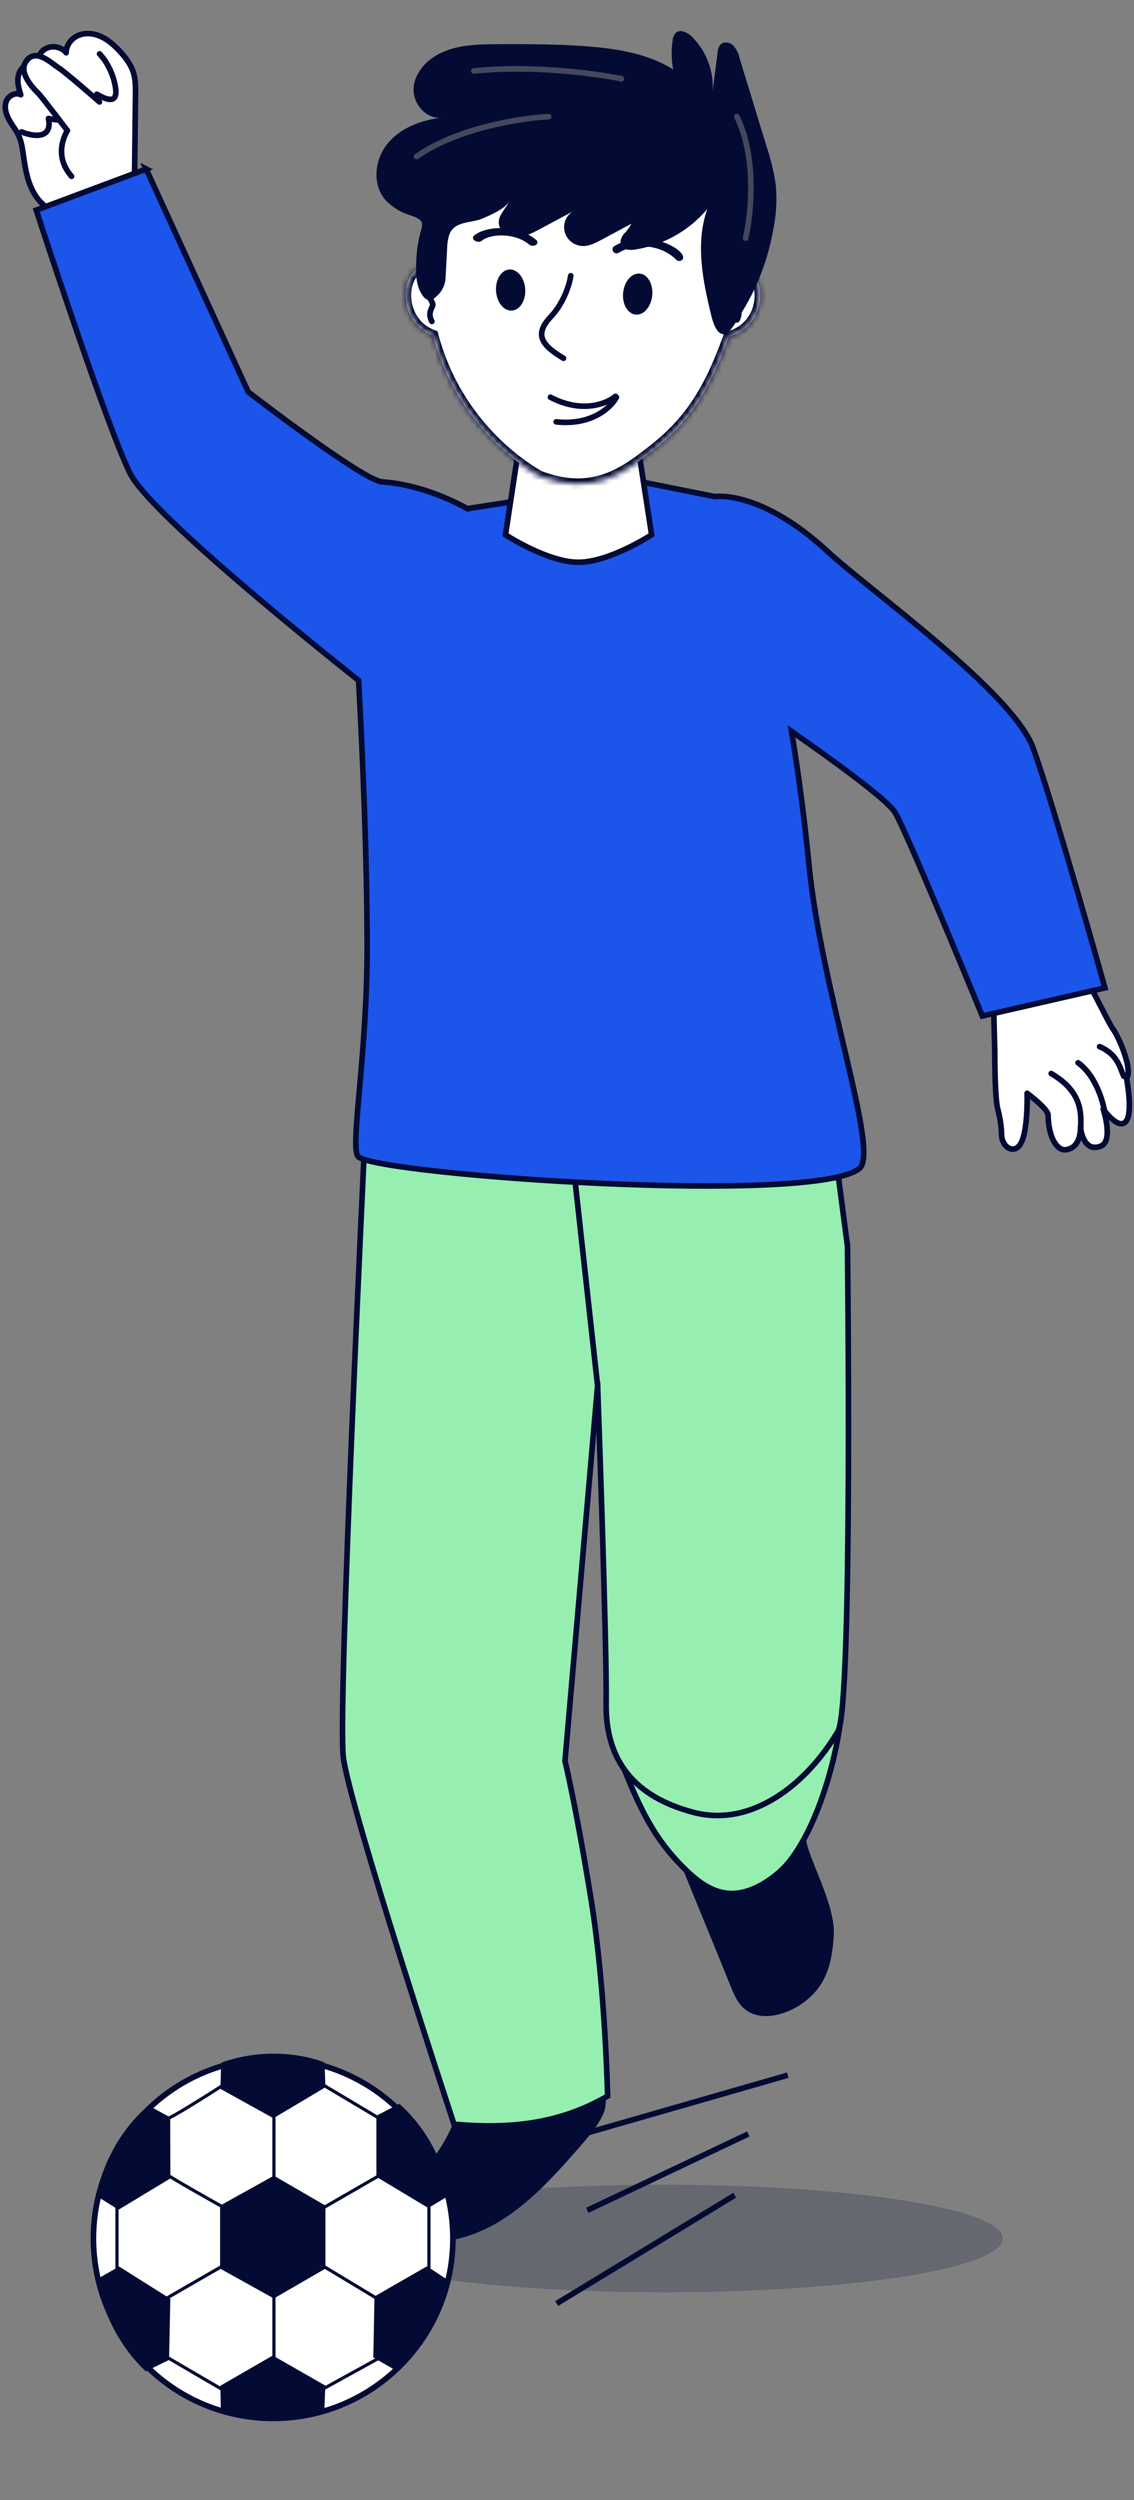 <?xml version="1.0" encoding="UTF-8"?> <svg xmlns="http://www.w3.org/2000/svg" width="202" height="445" viewBox="0 0 202 445" fill="none"><rect x="0" y="0" width="202" height="445" fill="#808080" stroke="none"/> <path d="M118.293 408C151.616 408 178.63 403.712 178.63 398.423C178.63 393.134 151.616 388.846 118.293 388.846C84.971 388.846 57.957 393.134 57.957 398.423C57.957 403.712 84.971 408 118.293 408Z" fill="#030B34" fill-opacity="0.2"></path> <path d="M75.559 386.331C77.695 383.551 79.744 380.64 80.929 377.348C82.114 374.056 82.362 370.296 80.929 367.106L106.166 364.458C107.556 366.36 108.463 373.705 107.6 375.899C106.737 378.079 105.171 379.908 103.621 381.693C97.622 388.613 91.097 395.899 82.26 398.299C80.475 398.781 78.573 399.059 76.759 398.65C74.945 398.255 73.233 397.099 72.516 395.372C71.243 392.285 73.511 388.979 75.545 386.331H75.559Z" fill="#030B34"></path> <path d="M143.609 327.326C143.697 330.194 148.789 338.826 148.525 344.283C148.262 349.74 147.004 354.173 142.044 357.143C139.323 358.767 135.533 359.645 132.958 357.816C131.466 356.762 130.764 355.051 130.106 353.427C127.969 348.072 123.332 336.894 121.181 331.54" fill="#030B34"></path> <path d="M150.048 300.882C150.267 310.052 145.38 327.59 138.724 333.289C135.973 335.646 132.52 337.491 129.024 336.907C126.054 336.413 123.566 334.276 121.386 332.047C115.549 326.074 112.974 319.917 108.234 307.129" fill="#96EFB0"></path> <path d="M150.048 300.882C150.267 310.052 145.38 327.59 138.724 333.289C135.973 335.646 132.52 337.491 129.024 336.907C126.054 336.413 123.566 334.276 121.386 332.047C115.549 326.074 112.974 319.917 108.234 307.129" stroke="#030B34"></path> <path d="M150.957 221.67C150.957 221.67 151.952 303.64 149.26 308.171C143.7 317.542 133.956 325.306 123.554 322.584C113.152 319.862 107.826 313.523 107.973 303.129C108.119 292.734 106.436 246.132 106.436 246.132L85.5 222.821V202.69L147.606 196.183L150.942 221.67H150.957Z" fill="#96EFB0" stroke="#030B34"></path> <path d="M65.015 202.189C65.015 202.189 60.115 304.042 61.154 312.756C62.192 321.47 80.875 378.083 80.875 378.083C90.678 378.96 99.632 378.083 108.234 373.078C108.234 373.078 107.825 353.768 105.323 338.313C102.558 321.178 100.641 313.432 100.641 313.432L106.449 246.643L101.555 202.189H65.015Z" fill="#96EFB0" stroke="#030B34"></path> <path d="M176.908 175.833C176.908 175.833 188.13 170.391 192.797 172.717C192.797 172.717 197.654 182.344 198.108 182.929C199.366 184.567 201.838 190.551 200.668 191.897C200.668 191.897 201.911 198.188 200.507 199.666C199.102 201.144 196.513 197.384 196.513 197.384C196.513 197.384 198.385 203.06 196.103 203.982C192.855 205.299 192.46 200.588 192.46 200.588C192.46 200.588 192.709 204.275 189.841 204.641C188.422 204.816 186.784 202.753 186.696 198.452C186.681 197.355 182.965 194.589 182.965 194.589C182.965 194.589 183.141 200.632 181.999 203.192C180.858 205.752 178.459 204.231 178.415 202.007C178.356 199.417 177.757 197.603 177.654 197.062C177.171 194.385 177.201 187.245 177.201 187.245L176.908 175.848V175.833Z" fill="white" stroke="#030B34" stroke-linejoin="round"></path> <path d="M192.517 200.654C192.517 198.419 192.996 194.428 187.25 191.076M196.827 198.259C196.668 196.737 195.391 191.555 192.039 189.161M200.179 191.555C199.541 190.29 199.222 187.724 195.869 186.288" stroke="#030B34" stroke-linecap="round" stroke-linejoin="round"></path> <path d="M1.064 18.146C1.415 17.092 2.717 16.331 3.698 16.873C3.42 15.995 3.156 15.102 3.185 14.181C3.215 13.259 3.581 12.308 4.341 11.796C5.102 11.284 6.287 11.386 6.799 12.147C6.36 10.874 6.946 9.309 8.131 8.665C9.316 8.007 10.954 8.343 11.788 9.397C11.759 7.992 12.812 6.719 14.114 6.236C15.431 5.754 16.924 5.973 18.182 6.602C19.44 7.217 20.479 8.197 21.43 9.221C22.395 10.289 23.288 11.46 23.741 12.835C24.151 14.122 24.151 15.512 24.136 16.873L23.961 32.03L12.403 38.014C9.974 38.38 7.589 36.814 6.273 34.737C4.956 32.674 4.517 30.172 4.18 27.743C4.005 26.544 3.858 25.315 3.361 24.203C2.908 23.193 2.176 22.33 1.635 21.35C1.093 20.384 0.728 19.214 1.079 18.16L1.064 18.146Z" fill="white" stroke="#030B34" stroke-linecap="round" stroke-linejoin="round"></path> <path d="M3.844 23.475C5.759 24.273 9.399 24.912 8.632 21.081C10.707 21.56 13.708 21.751 12.942 18.686C14.219 19.325 17.252 19.07 17.252 16.771C18.369 17.41 20.987 18.878 20.604 15.813C20.221 12.749 18.529 10.386 17.731 9.588" stroke="#030B34" stroke-linecap="round" stroke-linejoin="round"></path> <path d="M17.719 18.146C17.719 18.146 11.764 12.923 10.433 12.074C9.101 11.226 6.263 8.343 4.566 11.05C3.205 13.23 6.526 16.317 6.79 16.566C7.434 17.209 12.013 23.252 12.013 23.252C12.013 23.252 9.218 27.378 12.744 31.386" fill="white"></path> <path d="M17.719 18.146C17.719 18.146 11.764 12.923 10.433 12.074C9.101 11.226 6.263 8.343 4.566 11.05C3.205 13.23 6.526 16.317 6.79 16.566C7.434 17.209 12.013 23.252 12.013 23.252C12.013 23.252 9.218 27.378 12.744 31.386" stroke="#030B34" stroke-linecap="round" stroke-linejoin="round"></path> <path d="M26.028 30.069L44.214 69.762C44.214 69.762 64.652 85.534 68.076 85.768C74.952 86.236 81.068 89.308 83.35 90.581L83.745 90.449L114.294 85.782L127.344 88.386C127.344 88.386 135.464 87.084 147.461 98.189C154.952 105.124 180.394 123.178 184.023 133.126C187.651 143.061 196.824 175.833 196.824 175.833L174.981 180.836C174.981 180.836 161.594 148.181 159.429 144.597C158.039 142.3 148.017 135.072 140.994 130.171C142.326 138.203 143.356 146.336 144.102 153.885C146.312 176.445 156.697 204.916 153.112 207.944C145.241 214.572 68.208 209.161 63.877 205.942C62.165 204.684 65.428 188.415 65.399 168.166C65.369 152.526 64.623 134.838 63.877 121.115C53.782 113.083 26.599 91.079 23.19 84.29C18.991 75.921 6.452 37.399 6.452 37.399L26.057 30.084L26.028 30.069Z" fill="#1B55EA" stroke="#030B34"></path> <path d="M122.194 88.123C122.194 88.123 115.888 100.998 102.647 100.032C89.407 99.067 84.286 91.137 84.286 91.137L81.828 98.423L92.596 110.595L102.633 113.024L114.22 110.595L124.125 104.363L122.179 88.123H122.194Z" fill="#1B55EA"></path> <path d="M94.443 66.334L90.043 95.186C90.043 95.186 97.5 100.066 103.014 100.077C108.559 100.089 116.071 95.186 116.071 95.186L111.585 66.04L94.443 66.334Z" fill="white" stroke="#030B34"></path> <mask id="path-17-inside-1_5292_16689" fill="white"> <path fill-rule="evenodd" clip-rule="evenodd" d="M112.648 21.25C113.876 21.576 115.058 21.889 116.168 22.159C135.843 26.773 135.781 40.35 133.864 48.299C136.55 50.765 136.104 58.233 129.828 59.952C128.944 62.359 127.863 65.091 126.811 67.204C124.4 72.045 121.615 76.01 116.372 80.128C111.13 84.245 105.459 88.399 96.017 84.743C89.283 80.845 80.515 72.639 77.103 59.714C71.046 57.451 71.216 49.405 74.548 47.789C74.944 47.597 75.315 47.52 75.662 47.535C75.69 45.687 75.822 43.772 76.069 41.788C77.594 29.581 87.776 20.229 96.017 18.909C101.002 18.158 107.27 19.822 112.648 21.25Z"></path> </mask> <path fill-rule="evenodd" clip-rule="evenodd" d="M112.648 21.25C113.876 21.576 115.058 21.889 116.168 22.159C135.843 26.773 135.781 40.35 133.864 48.299C136.55 50.765 136.104 58.233 129.828 59.952C128.944 62.359 127.863 65.091 126.811 67.204C124.4 72.045 121.615 76.01 116.372 80.128C111.13 84.245 105.459 88.399 96.017 84.743C89.283 80.845 80.515 72.639 77.103 59.714C71.046 57.451 71.216 49.405 74.548 47.789C74.944 47.597 75.315 47.52 75.662 47.535C75.69 45.687 75.822 43.772 76.069 41.788C77.594 29.581 87.776 20.229 96.017 18.909C101.002 18.158 107.27 19.822 112.648 21.25Z" fill="white"></path> <path d="M116.168 22.159L115.939 23.133L115.931 23.131L116.168 22.159ZM112.648 21.25L112.391 22.216L112.648 21.25ZM133.864 48.299L133.188 49.035L132.754 48.637L132.892 48.065L133.864 48.299ZM129.828 59.952L128.889 59.607L129.066 59.123L129.564 58.987L129.828 59.952ZM126.811 67.204L125.915 66.758L125.915 66.758L126.811 67.204ZM96.017 84.743L95.656 85.676L95.583 85.648L95.516 85.609L96.017 84.743ZM77.103 59.714L77.453 58.777L77.938 58.958L78.07 59.458L77.103 59.714ZM74.548 47.789L74.112 46.889L74.548 47.789ZM75.662 47.535L76.662 47.55L76.647 48.58L75.618 48.534L75.662 47.535ZM76.069 41.788L75.077 41.664L76.069 41.788ZM96.017 18.909L95.859 17.921L95.868 17.92L96.017 18.909ZM115.931 23.131C114.81 22.858 113.617 22.542 112.391 22.216L112.905 20.283C114.135 20.61 115.306 20.921 116.404 21.188L115.931 23.131ZM132.892 48.065C133.827 44.186 134.275 39.06 132.199 34.385C130.15 29.769 125.546 25.386 115.939 23.133L116.396 21.186C126.465 23.547 131.668 28.259 134.027 33.573C136.36 38.827 135.818 44.463 134.836 48.533L132.892 48.065ZM129.564 58.987C132.299 58.238 133.744 56.264 134.233 54.178C134.741 52.009 134.179 49.946 133.188 49.035L134.541 47.562C136.235 49.118 136.793 52.022 136.18 54.634C135.549 57.328 133.633 59.947 130.092 60.916L129.564 58.987ZM125.915 66.758C126.943 64.695 128.008 62.005 128.889 59.607L130.766 60.296C129.879 62.712 128.783 65.486 127.706 67.65L125.915 66.758ZM115.754 79.341C120.86 75.331 123.559 71.491 125.915 66.758L127.706 67.65C125.242 72.599 122.369 76.69 116.99 80.914L115.754 79.341ZM96.378 83.811C100.893 85.559 104.43 85.42 107.45 84.403C110.519 83.369 113.124 81.408 115.754 79.341L116.99 80.914C114.378 82.966 111.526 85.14 108.089 86.298C104.602 87.473 100.583 87.583 95.656 85.676L96.378 83.811ZM78.07 59.458C81.399 72.07 89.959 80.08 96.518 83.878L95.516 85.609C88.607 81.609 79.63 73.208 76.136 59.969L78.07 59.458ZM76.753 60.65C73.309 59.364 71.645 56.421 71.311 53.627C71.145 52.234 71.302 50.841 71.756 49.657C72.207 48.481 72.985 47.436 74.112 46.889L74.984 48.689C74.445 48.95 73.952 49.516 73.623 50.374C73.297 51.224 73.165 52.286 73.297 53.39C73.56 55.589 74.84 57.8 77.453 58.777L76.753 60.65ZM74.112 46.889C74.638 46.634 75.173 46.513 75.706 46.536L75.618 48.534C75.457 48.527 75.25 48.56 74.984 48.689L74.112 46.889ZM77.062 41.912C76.818 43.86 76.689 45.739 76.662 47.55L74.663 47.52C74.691 45.635 74.825 43.683 75.077 41.664L77.062 41.912ZM96.175 19.896C92.328 20.512 87.912 23.037 84.255 26.949C80.61 30.848 77.794 36.048 77.062 41.912L75.077 41.664C75.87 35.321 78.906 29.742 82.794 25.583C86.67 21.437 91.465 18.625 95.859 17.922L96.175 19.896ZM112.391 22.216C109.695 21.5 106.826 20.739 104.013 20.248C101.195 19.755 98.504 19.546 96.166 19.898L95.868 17.92C98.515 17.521 101.451 17.769 104.358 18.277C107.27 18.787 110.223 19.571 112.905 20.283L112.391 22.216Z" fill="#030B34" mask="url(#path-17-inside-1_5292_16689)"></path> <path d="M75.246 51.159C75.905 52.021 77.198 53.855 77.097 54.293C76.971 54.84 76.13 55.723 76.929 57.216" stroke="#030B34" stroke-linecap="round"></path> <path d="M132.953 50.883C132.294 51.745 131.001 53.579 131.102 54.017C131.228 54.563 132.07 55.447 131.27 56.94" stroke="#030B34" stroke-linecap="round"></path> <path d="M101.668 49.081C101.476 50.463 100.495 53.858 98.11 56.38C95.128 59.533 96.455 61.428 100.376 63.766" stroke="#030B34" stroke-linecap="round"></path> <path d="M109.645 70.533C108.145 71.827 103.725 73.672 98.047 70.701" stroke="#030B34" stroke-linecap="round"></path> <path d="M109.809 70.706C108.883 72.457 105.438 75.784 99.068 75.085" stroke="#030B34" stroke-linecap="round"></path> <path d="M116.188 52.549C116.374 50.532 115.356 48.808 113.927 48.695C112.488 48.581 111.181 50.127 110.994 52.143C110.808 54.16 111.826 55.883 113.256 55.997C114.694 56.111 116.001 54.565 116.188 52.549Z" fill="#030B34"></path> <path d="M93.563 51.533C93.466 49.513 92.223 47.915 90.783 47.962C89.343 48.017 88.255 49.695 88.353 51.715C88.451 53.734 89.693 55.332 91.134 55.285C92.574 55.23 93.661 53.553 93.563 51.533Z" fill="#030B34"></path> <path d="M121.501 46.263C123.023 44.857 115.427 40.229 109.454 43.792C108.633 44.278 109.397 45.477 110.217 44.985C113.394 43.091 117.895 43.639 120.469 46.242C120.75 46.526 121.213 46.527 121.501 46.263Z" fill="#030B34"></path> <path d="M85.813 42.846C87.322 41.605 91.661 41.366 94.219 43.498C95.031 44.17 96.289 43.36 95.487 42.682C92.234 39.971 86.651 40.117 84.461 41.922C83.717 42.531 85.078 43.456 85.814 42.839L85.813 42.846Z" fill="#030B34"></path> <path d="M137.836 40.348C138.306 37.859 138.42 35.318 138.176 32.796C137.843 30.549 137.309 28.334 136.579 26.178L131.725 10.293C131.555 9.474 131.167 8.714 130.6 8.089C130.007 7.518 128.896 7.338 128.32 7.944C128.013 8.343 127.842 8.827 127.831 9.328L126.927 16.332C127.061 14.546 126.806 12.751 126.177 11.068C125.549 9.384 124.562 7.851 123.283 6.569C122.502 5.792 121.183 5.119 120.371 5.856C120.044 6.228 119.851 6.694 119.822 7.185C119.556 8.905 119.588 10.657 119.916 12.368C115.707 9.714 110.618 8.79 105.641 8.336C100.081 7.844 94.497 7.849 88.937 7.862C85.22 7.874 81.332 7.921 78.074 9.655C75.722 10.906 73.775 13.191 73.665 15.81C73.555 18.429 75.821 21.138 78.49 20.964C74.849 21.419 71.174 22.844 68.925 25.703C66.675 28.561 66.292 32.957 68.719 35.661C69.628 36.598 70.711 37.354 71.909 37.89C72.785 38.328 75.059 38.687 75.184 39.823C75.204 40.248 75.132 40.673 74.971 41.068C74.424 43.043 74.142 45.08 74.131 47.129C74.069 49.069 74.16 51.163 75.364 52.703C75.481 52.893 75.638 53.056 75.825 53.181C76.011 53.307 76.223 53.392 76.445 53.431C76.672 53.417 76.894 53.358 77.097 53.259C77.3 53.16 77.482 53.022 77.63 52.854C78.177 52.413 78.618 51.858 78.921 51.229C79.224 50.601 79.381 49.914 79.382 49.218L79.653 44.187C79.66 43.388 79.78 42.595 80.01 41.83C80.913 39.269 83.824 39.786 85.898 38.908C87.168 38.388 90.161 37.099 90.737 35.754C90.153 37.111 88.767 38.22 88.843 39.693C88.918 41.166 90.517 42.173 92.003 42.184C93.49 42.196 94.868 41.471 96.173 40.772L102.035 37.632C101.432 38.015 100.968 38.576 100.71 39.234C100.452 39.892 100.412 40.615 100.598 41.298C100.783 41.981 101.183 42.589 101.741 43.037C102.3 43.484 102.987 43.748 103.705 43.789C104.931 43.841 106.078 43.254 107.153 42.673L112.461 39.826C112.112 40.511 111.652 41.136 111.099 41.677C110.622 42.266 110.324 43.156 110.698 43.808C111.072 44.461 112.24 44.577 113.111 44.42C118.161 43.642 122.741 41.076 125.986 37.207C123.837 43.297 125.176 49.994 126.727 56.266C126.959 57.209 127.58 59.432 128.882 59.496C130.003 59.558 131.382 56.786 131.936 55.913C133.845 52.906 135.35 49.669 136.415 46.282C137.027 44.339 137.501 42.356 137.836 40.348Z" fill="#030B34"></path> <path d="M110.686 14.02C106.248 13.098 94.78 11.531 84.407 12.637M97.72 20.763C92.936 20.993 81.537 22.734 74.207 27.851M132.815 42.374C133.795 38.224 134.855 28.093 131.259 20.763" stroke="#45485C" stroke-linecap="round"></path> <path d="M71.299 375.783C83.802 388.287 83.802 408.559 71.299 421.063C58.795 433.566 38.522 433.566 26.019 421.063C13.515 408.559 13.515 388.287 26.019 375.783C38.522 363.279 58.795 363.279 71.299 375.783Z" fill="white" stroke="#030B34"></path> <path d="M39.207 392.563L48.781 387.245L57.971 392.563V403.779L48.781 409.096L39.207 403.779V392.563Z" fill="#030B34"></path> <path d="M67.047 376.572L71.141 374.446C77.505 380.117 79.72 387.679 80.032 390.75L76.288 392.995L67.047 387.442V376.572Z" fill="#030B34"></path> <path d="M39.267 371.786L39.392 367.138C47.377 364.232 55.006 365.91 57.822 367.112L57.969 371.506L48.702 377.017L39.267 371.786Z" fill="#030B34"></path> <path d="M21.111 393.308L17.203 390.85C18.754 382.423 24.041 376.622 26.491 374.774L30.321 376.866L30.347 387.727L21.111 393.308Z" fill="#030B34"></path> <path d="M30.115 420.025L25.977 422.064C19.733 416.258 17.676 408.651 17.428 405.574L21.217 403.409L30.341 409.157L30.115 420.025Z" fill="#030B34"></path> <path d="M57.953 424.606L57.767 429.253C49.745 432.051 42.139 430.271 39.339 429.031L39.249 424.635L48.588 419.25L57.953 424.606Z" fill="#030B34"></path> <path d="M76.061 403.366L79.916 405.909C78.183 414.3 72.771 419.983 70.282 421.776L66.499 419.601L66.707 408.742L76.061 403.366Z" fill="#030B34"></path> <path fill-rule="evenodd" clip-rule="evenodd" d="M31.331 388.36C30.511 387.872 29.896 387.49 29.668 387.311L30.017 386.866C30.21 387.018 30.786 387.378 31.62 387.874C32.446 388.366 33.504 388.979 34.642 389.632C36.919 390.937 39.515 392.395 41.211 393.34L40.935 393.834C39.239 392.889 36.641 391.429 34.361 390.122C33.221 389.469 32.16 388.854 31.331 388.36Z" fill="#030B34"></path> <path fill-rule="evenodd" clip-rule="evenodd" d="M39.824 370.737H57.533L69.37 377.79L76.69 392.338V406.194L67.95 419.793L54.944 426.958L39.821 425.765L24.7 416.936L20.555 405.214V387.813L29.713 376.763L29.835 376.763C29.836 376.762 29.859 376.757 29.916 376.736C29.983 376.71 30.074 376.67 30.188 376.614C30.415 376.504 30.716 376.343 31.078 376.14C31.799 375.734 32.743 375.172 33.77 374.544C35.823 373.291 38.196 371.785 39.754 370.782L39.824 370.737ZM39.99 371.302C38.429 372.307 36.092 373.789 34.065 375.027C33.036 375.655 32.085 376.222 31.355 376.633C30.99 376.838 30.677 377.006 30.435 377.123C30.314 377.182 30.207 377.23 30.118 377.264C30.082 377.277 30.041 377.292 29.998 377.304L21.12 388.017V405.117L25.165 416.553L39.994 425.211L54.819 426.381L67.551 419.367L76.125 406.028V392.472L68.939 378.191L57.377 371.302H39.99Z" fill="#030B34"></path> <path fill-rule="evenodd" clip-rule="evenodd" d="M48.514 397.871C48.514 385.833 48.514 375.19 48.514 374.919L49.079 374.918C49.079 375.187 49.079 385.641 49.079 397.545L69.48 385.78L69.762 386.27L49.353 398.04L67.427 408.941L67.135 409.425L49.079 398.535L49.079 423.361H48.514L48.514 398.524L27.763 410.491L27.48 410.001L48.514 397.871Z" fill="#030B34"></path> <path d="M86.375 384.865L140.318 369.357M99.154 410.003L130.866 390.724M104.616 393.409L133.296 379.815" stroke="#030B34"></path> </svg> 